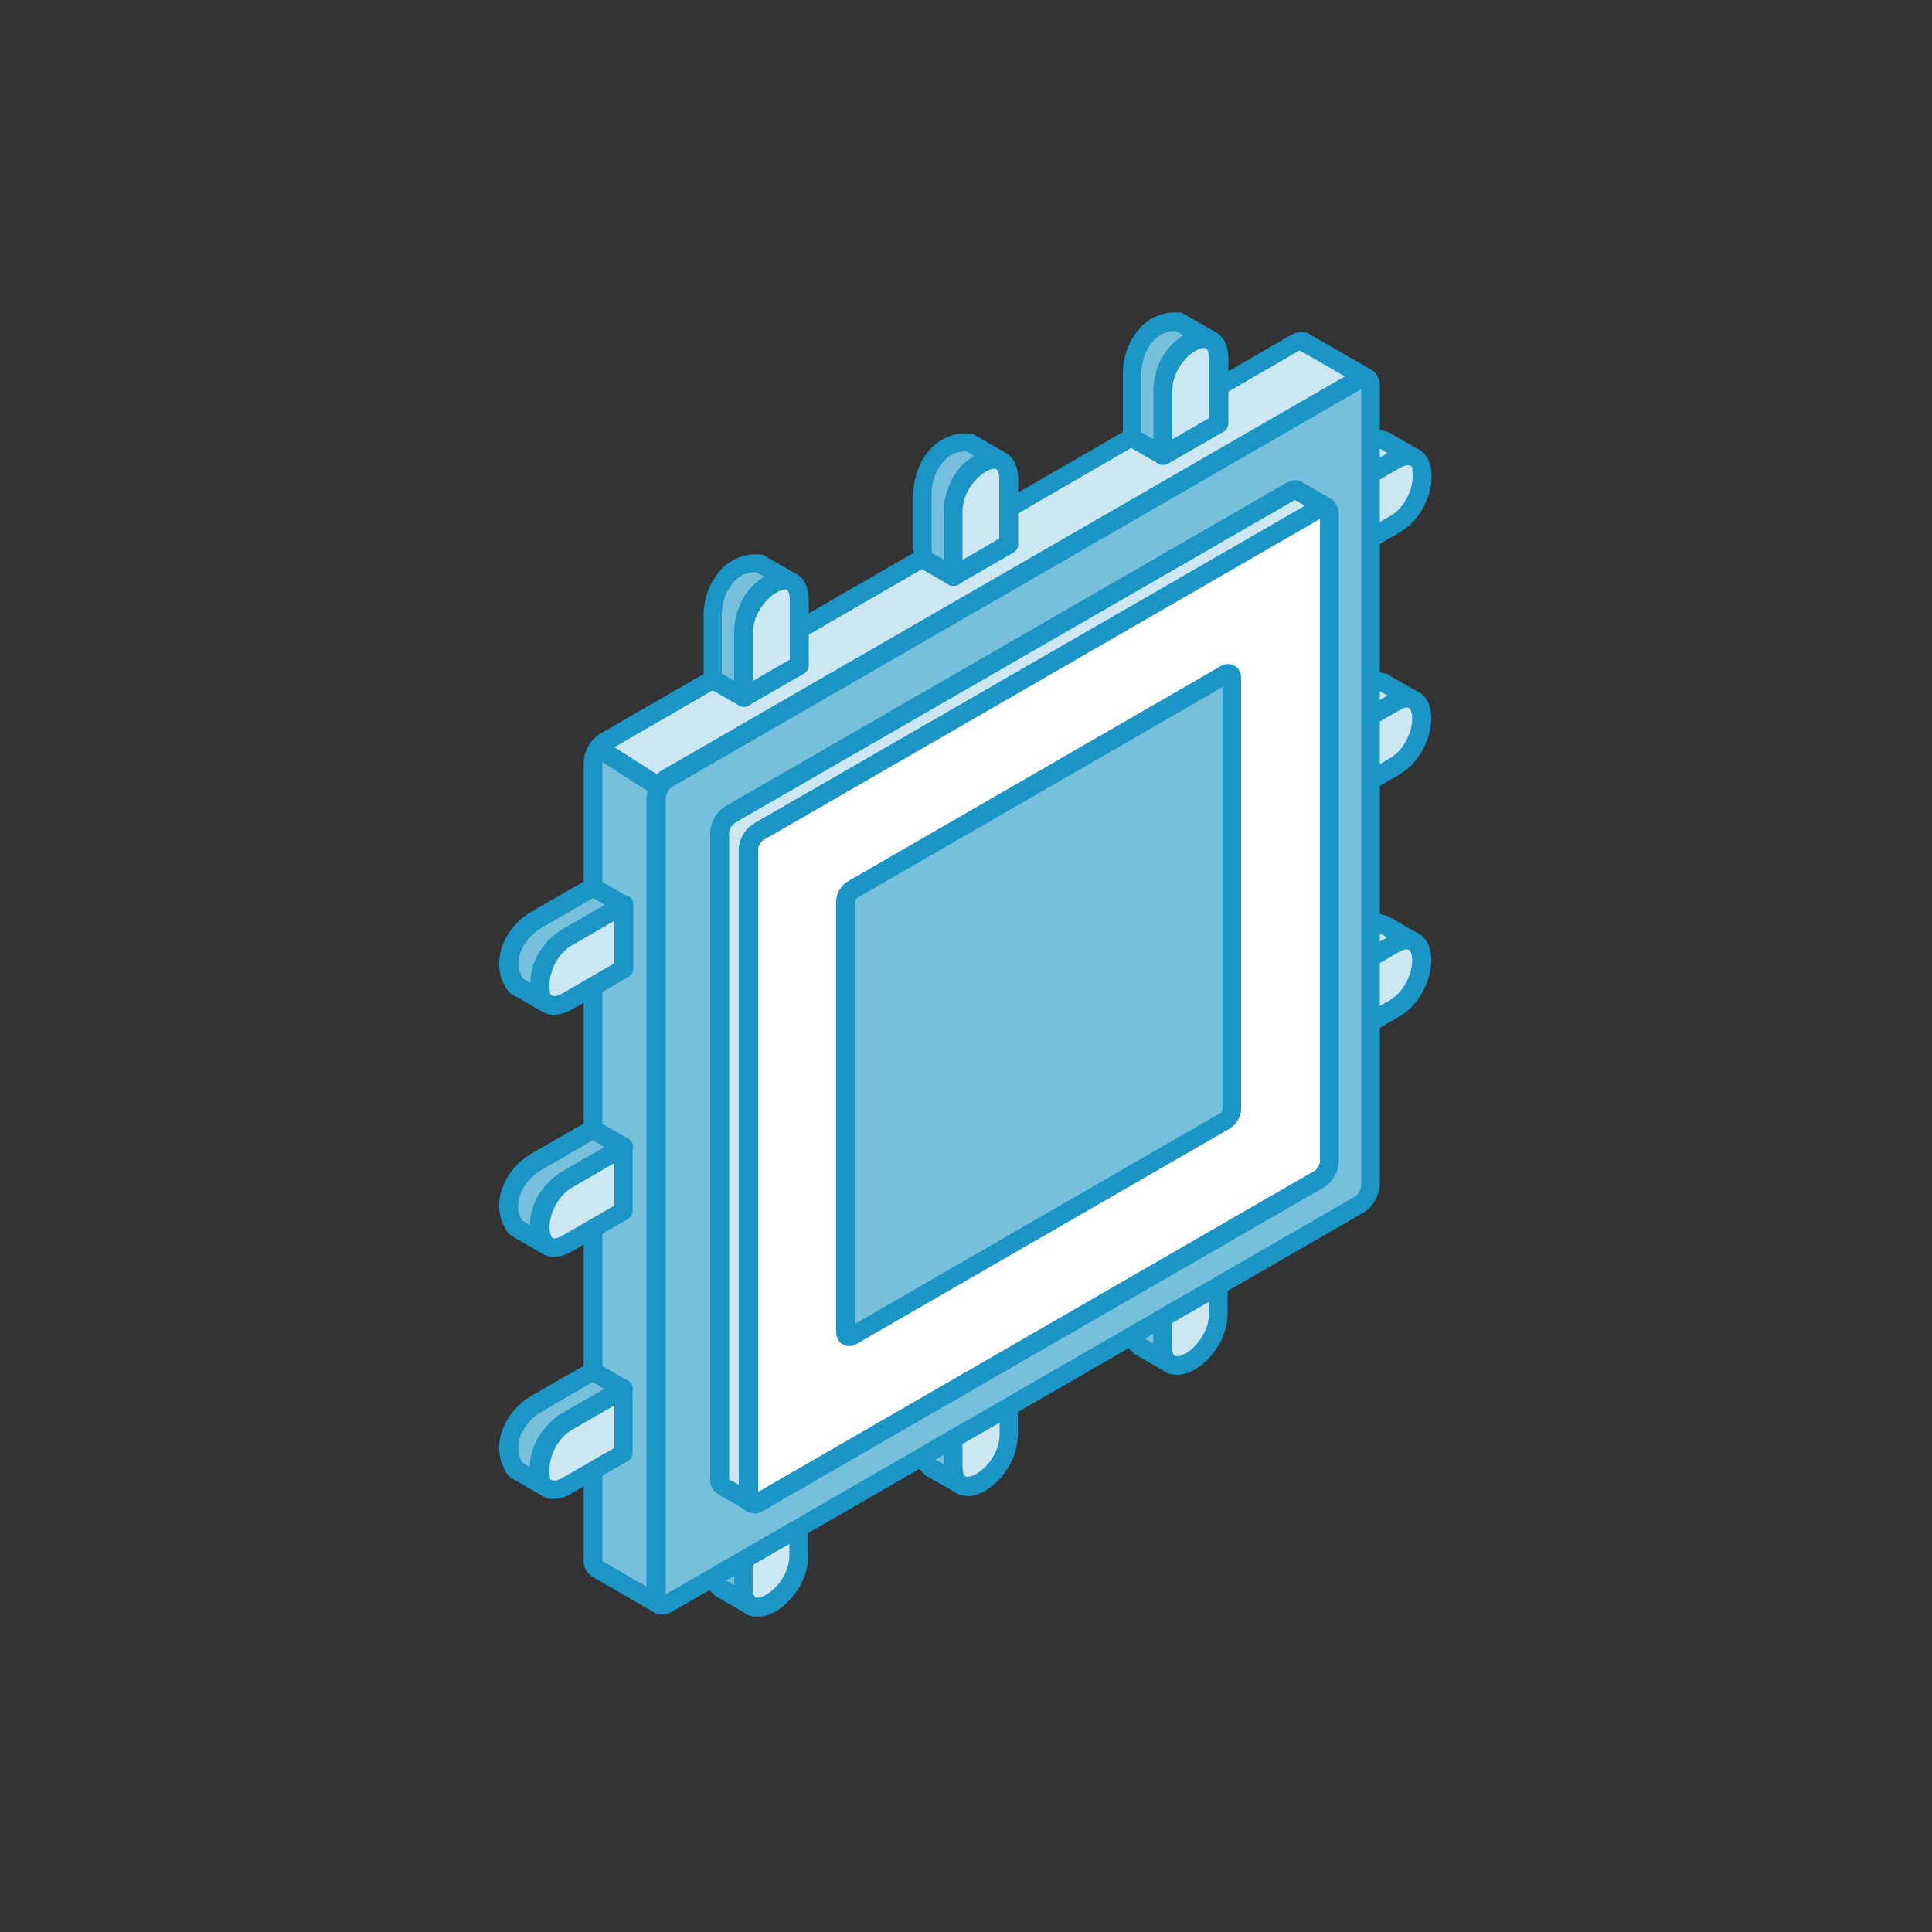 <?xml version="1.0" encoding="UTF-8"?>
<svg id="Ebene_1" xmlns="http://www.w3.org/2000/svg" baseProfile="tiny" version="1.2" viewBox="0 0 500 500">
  <rect x="0" y="0" width="500" height="500" fill="#333333" stroke="none"/>
  <!-- Generator: Adobe Illustrator 30.0.0, SVG Export Plug-In . SVG Version: 2.1.1 Build 123)  -->
  <polygon points="303.1 353.1 295.2 348.5 293.5 346.9 292.9 343.6 292.9 326.8 300.9 331.4 300.9 348.2 301.5 351.5 303.1 353.1" fill="#77c0dc" fill-rule="evenodd"/>
  <path d="M296.6,346.6l1.9,1.1v-14.8s-3.2-1.8-3.2-1.8v12.6l.4,2,.9.9h0ZM303.1,355.5c-.4,0-.8-.1-1.2-.3l-8-4.6c-.2-.1-.4-.2-.5-.4l-1.6-1.6c-.4-.3-.6-.8-.7-1.2l-.6-3.2v-17.3c0-.9.4-1.6,1.2-2.1.7-.4,1.6-.4,2.4,0l8,4.6c.8.4,1.2,1.2,1.2,2.1v16.8s.4,2,.4,2l1.1,1.1c.8.9.9,2.2.2,3.2-.5.6-1.2.9-1.9.9Z" fill="#1a95c5" fill-rule="evenodd"/>
  <polygon points="300.9 331.4 292.9 326.8 307.3 318.5 315.3 323.1 300.9 331.4" fill="#a6edf8" fill-rule="evenodd"/>
  <path d="M297.8,326.8l3.1,1.8,9.5-5.5-3.1-1.8-9.5,5.5h0ZM300.9,333.8c-.4,0-.8-.1-1.2-.3l-8-4.6c-.8-.4-1.2-1.2-1.2-2.1s.5-1.6,1.2-2.1l14.4-8.3c.7-.4,1.7-.4,2.4,0l8,4.6c.8.4,1.2,1.2,1.2,2.1s-.5,1.7-1.2,2.1l-14.4,8.3c-.4.2-.8.3-1.2.3Z" fill="#0087ca" fill-rule="evenodd"/>
  <polygon points="248.9 384.4 240.9 379.8 239.3 378.2 238.7 374.9 238.7 358.1 246.6 362.7 246.6 379.5 247.2 382.8 248.9 384.4" fill="#77c0dc" fill-rule="evenodd"/>
  <path d="M242.4,377.9l1.9,1.1v-14.8s-3.2-1.8-3.2-1.8v12.6l.4,2.1.9.9h0ZM248.9,386.8c-.4,0-.8-.1-1.2-.3l-8-4.6c-.2,0-.4-.2-.5-.4l-1.6-1.6c-.3-.3-.6-.8-.7-1.3l-.6-3.2v-17.3c0-.9.4-1.6,1.2-2.1.7-.4,1.7-.4,2.4,0l8,4.6c.8.4,1.2,1.2,1.2,2.1v16.8l.4,2,1.1,1.1c.8.9.9,2.2.2,3.2-.5.6-1.2.9-1.9.9Z" fill="#1a95c5" fill-rule="evenodd"/>
  <polygon points="246.6 362.7 238.7 358.1 253 349.8 261 354.4 246.6 362.7" fill="#a6edf8" fill-rule="evenodd"/>
  <path d="M243.5,358.1l3.1,1.8,9.6-5.5-3.1-1.8-9.5,5.5h0ZM246.6,365.1c-.4,0-.8-.1-1.2-.3l-8-4.6c-.8-.4-1.2-1.2-1.2-2.1s.5-1.6,1.2-2.1l14.4-8.3c.7-.4,1.7-.4,2.4,0l8,4.6c.7.4,1.2,1.2,1.2,2.1s-.5,1.7-1.2,2.1l-14.4,8.3c-.4.2-.8.3-1.2.3Z" fill="#0087ca" fill-rule="evenodd"/>
  <polygon points="194.6 415.7 186.7 411.1 185 409.5 184.4 406.2 184.4 389.4 192.4 394 192.4 410.8 193 414 194.6 415.7" fill="#77c0dc" fill-rule="evenodd"/>
  <path d="M188.1,409.1l1.9,1.1v-14.8s-3.2-1.8-3.2-1.8v12.6l.4,2.1.9.9h0ZM194.6,418.1c-.4,0-.8-.1-1.2-.3l-8-4.6c-.2-.1-.4-.2-.5-.4l-1.6-1.6c-.3-.4-.6-.8-.7-1.3l-.6-3.3v-17.2c0-.9.4-1.7,1.2-2.1.8-.4,1.7-.4,2.4,0l8,4.6c.7.4,1.2,1.2,1.2,2.1v16.8l.4,2.1,1.1,1.1c.8.9.9,2.2.2,3.2-.5.6-1.2,1-1.9,1Z" fill="#1a95c5" fill-rule="evenodd"/>
  <polygon points="192.4 394 184.4 389.4 198.8 381.1 206.8 385.7 192.4 394" fill="#a6edf8" fill-rule="evenodd"/>
  <path d="M189.3,389.4l3.1,1.8,9.5-5.5-3.1-1.8-9.5,5.5h0ZM192.4,396.4c-.4,0-.8-.1-1.2-.3l-8-4.6c-.7-.4-1.2-1.2-1.2-2.1s.5-1.7,1.2-2.1l14.4-8.3c.7-.4,1.7-.4,2.4,0l8,4.6c.8.5,1.2,1.2,1.2,2.1s-.5,1.7-1.2,2.1l-14.4,8.3c-.4.2-.8.3-1.2.3Z" fill="#0087ca" fill-rule="evenodd"/>
  <path d="M206.8,385.7v16.8c0,11-14.4,19.3-14.4,8.3v-16.8l14.4-8.3Z" fill="#cce6f2" fill-rule="evenodd"/>
  <path d="M194.8,395.4v15.4c0,1.6.4,2.4.7,2.6.4.2,1.5.1,2.8-.7,3-1.7,6-5.8,6-10.3v-12.6s-9.5,5.5-9.5,5.5h0ZM196.1,418.4c-1.1,0-2.1-.2-3-.8-1.4-.8-3.1-2.7-3.1-6.8v-16.8c0-.9.4-1.6,1.2-2.1l14.4-8.3c.7-.4,1.7-.4,2.4,0,.7.5,1.2,1.2,1.2,2.1v16.8c0,6.6-4.4,12.1-8.4,14.5-1.6.9-3.2,1.4-4.7,1.4Z" fill="#1a95c5" fill-rule="evenodd"/>
  <path d="M261,354.4v16.8c0,11-14.4,19.3-14.4,8.3v-16.8l14.4-8.3Z" fill="#cce6f2" fill-rule="evenodd"/>
  <path d="M249.1,364.1v15.4c0,2.7.9,2.7,1.3,2.7,2.8,0,8.3-5,8.3-11v-12.6l-9.5,5.5h0ZM250.3,387.1c-1.8,0-3.5-.8-4.5-2.1-1-1.3-1.6-3.2-1.6-5.4v-16.8c0-.9.5-1.7,1.2-2.1l14.4-8.3c.7-.4,1.7-.4,2.4,0,.7.4,1.2,1.2,1.2,2.1v16.8c0,8.4-7.3,15.9-13.1,15.9Z" fill="#1a95c5" fill-rule="evenodd"/>
  <path d="M315.3,323.1v16.8c0,11-14.4,19.3-14.4,8.3v-16.8l14.4-8.3Z" fill="#cce6f2" fill-rule="evenodd"/>
  <path d="M303.3,332.8v15.4c0,2.8.9,2.8,1.3,2.8h0c2.8,0,8.3-5,8.3-11.1v-12.6l-9.5,5.5h0ZM304.6,355.8h0c-3,0-6.1-2-6.1-7.6v-16.8c0-.8.5-1.6,1.2-2.1l14.4-8.3c.7-.4,1.7-.4,2.4,0,.8.4,1.2,1.2,1.2,2.1v16.8c0,8.4-7.3,15.9-13.1,15.9Z" fill="#1a95c5" fill-rule="evenodd"/>
  <polygon points="346.3 127.5 338.4 122.9 352.9 114.5 356 113.4 358.3 114 366.3 118.6 364 118 360.9 119.1 346.3 127.5" fill="#cce6f2" fill-rule="evenodd"/>
  <path d="M343.2,122.9l3.1,1.8,12.8-7.4-1.8-1.1-1.2-.3-2.4.8-10.5,6.1h0ZM346.3,129.9c-.4,0-.8-.1-1.2-.3l-8-4.6c-.8-.4-1.2-1.2-1.2-2.1s.5-1.7,1.2-2.1l14.6-8.4,3.5-1.3c.4-.2.9-.2,1.4,0l2.2.6c.2,0,.4.1.6.2l8,4.6c1.1.6,1.5,1.9,1,3-.5,1.1-1.7,1.7-2.9,1.4l-1.5-.4-2.4.8-14.1,8.2c-.4.2-.8.3-1.2.3Z" fill="#1a95c5" fill-rule="evenodd"/>
  <polygon points="346.3 144.1 338.4 139.5 338.4 122.9 346.3 127.5 346.3 144.1" fill="#a6edf8" fill-rule="evenodd"/>
  <path d="M340.8,138.1l3.1,1.8v-11l-3.1-1.8v11h0ZM346.3,146.5c-.4,0-.8-.1-1.2-.3l-8-4.6c-.8-.4-1.2-1.2-1.2-2.1v-16.6c0-.9.5-1.7,1.2-2.1.7-.4,1.7-.4,2.4,0l8,4.6c.8.4,1.2,1.2,1.2,2.1v16.6c0,.9-.5,1.7-1.2,2.1-.4.2-.8.3-1.2.3Z" fill="#0087ca" fill-rule="evenodd"/>
  <polygon points="346.3 190.2 338.3 185.6 352.9 177.2 356 176.1 358.3 176.7 366.2 181.3 364 180.7 360.9 181.8 346.3 190.2" fill="#cce6f2" fill-rule="evenodd"/>
  <path d="M343.2,185.6l3.1,1.8,12.8-7.4-1.8-1-1.2-.3-2.4.8-10.5,6.1h0ZM346.3,192.6c-.4,0-.8-.1-1.2-.3l-8-4.6c-.8-.4-1.2-1.2-1.2-2.1s.5-1.7,1.2-2.1l14.6-8.4,3.5-1.3c.5-.2,1-.2,1.4,0l2.2.6c.2,0,.4.1.6.3l8,4.6c1.1.6,1.5,1.9,1,3-.5,1.1-1.7,1.7-2.9,1.4l-1.5-.4-2.4.8-14.1,8.2c-.4.2-.8.3-1.2.3Z" fill="#1a95c5" fill-rule="evenodd"/>
  <polygon points="346.3 206.8 338.3 202.1 338.3 185.6 346.3 190.2 346.3 206.8" fill="#a6edf8" fill-rule="evenodd"/>
  <path d="M340.8,200.8l3.1,1.8v-11l-3.1-1.8v11h0ZM346.3,209.2c-.4,0-.8-.1-1.2-.3l-8-4.6c-.7-.4-1.2-1.2-1.2-2.1v-16.6c0-.9.5-1.7,1.2-2.1.7-.4,1.6-.4,2.4,0l8,4.6c.8.4,1.2,1.2,1.2,2.1v16.6c0,.9-.5,1.7-1.2,2.1-.4.2-.8.3-1.2.3Z" fill="#0087ca" fill-rule="evenodd"/>
  <polygon points="346.3 252.8 338.3 248.2 352.9 239.8 356 238.7 358.2 239.3 366.2 243.9 364 243.3 360.9 244.4 346.3 252.8" fill="#cce6f2" fill-rule="evenodd"/>
  <path d="M343.1,248.2l3.1,1.8,12.8-7.4-1.8-1-1.2-.3-2.4.8-10.5,6.1h0ZM346.3,255.2c-.4,0-.8-.1-1.2-.3l-8-4.6c-.7-.4-1.2-1.2-1.2-2.1s.5-1.7,1.2-2.1l14.6-8.4,3.5-1.3c.5-.1,1-.2,1.4,0l2.2.6c.2,0,.4.1.6.2l8,4.6c1.1.6,1.5,1.9,1,3-.5,1.1-1.7,1.7-2.9,1.4l-1.5-.4-2.4.8-14.1,8.2c-.4.2-.8.3-1.2.3Z" fill="#1a95c5" fill-rule="evenodd"/>
  <polygon points="346.3 269.4 338.3 264.8 338.3 248.2 346.3 252.8 346.3 269.4" fill="#a6edf8" fill-rule="evenodd"/>
  <path d="M340.8,263.4l3.1,1.8v-11l-3.1-1.8v11h0ZM346.3,271.8c-.4,0-.8-.1-1.2-.3l-8-4.6c-.8-.4-1.2-1.2-1.2-2.1v-16.6c0-.9.5-1.7,1.2-2.1.8-.4,1.7-.4,2.4,0l8,4.6c.7.4,1.2,1.2,1.2,2.1v16.6c0,.9-.5,1.7-1.2,2.1-.4.2-.8.3-1.2.3Z" fill="#0087ca" fill-rule="evenodd"/>
  <path d="M346.3,252.8l14.6-8.4c9.5-5.5,9.5,11.1,0,16.6l-14.6,8.4v-16.6Z" fill="#cce6f2" fill-rule="evenodd"/>
  <path d="M348.7,254.2v11l10.9-6.3c5.2-3,6.8-10.3,5.4-12.7-.1-.3-.6-1.1-3,.2l-13.3,7.7h0ZM346.3,271.8c-.4,0-.8-.1-1.2-.3-.8-.4-1.2-1.2-1.2-2.1v-16.6c0-.8.5-1.7,1.2-2.1l14.6-8.4c4.8-2.8,8.2-1.1,9.6,1.5,2.9,5,0,15.1-7.2,19.3l-14.6,8.4c-.4.2-.8.3-1.2.3Z" fill="#1a95c5" fill-rule="evenodd"/>
  <path d="M346.3,190.2l14.6-8.4c9.5-5.5,9.5,11.1,0,16.6l-14.6,8.4v-16.6Z" fill="#cce6f2" fill-rule="evenodd"/>
  <path d="M348.7,191.6v11s10.9-6.3,10.9-6.3c5.2-3,6.8-10.2,5.4-12.7-.2-.3-.7-1.1-3,.3l-13.3,7.7h0ZM346.3,209.2c-.4,0-.8-.1-1.2-.3-.7-.4-1.2-1.2-1.2-2.1v-16.6c0-.9.5-1.7,1.2-2.1l14.6-8.4c4.8-2.8,8.1-1,9.6,1.5,2.9,5,0,15.1-7.2,19.3l-14.6,8.4c-.4.2-.8.3-1.2.3Z" fill="#1a95c5" fill-rule="evenodd"/>
  <path d="M346.3,127.5l14.6-8.4c9.5-5.5,9.5,11.1,0,16.6l-14.6,8.4v-16.6Z" fill="#cce6f2" fill-rule="evenodd"/>
  <path d="M348.8,128.9v11l10.9-6.3c3.9-2.2,5.9-6.9,5.9-10.3s-.4-2.6-.8-2.8c-.4-.2-1.2-.1-2.7.7l-13.3,7.7h0ZM346.3,146.5c-.4,0-.8-.1-1.2-.3-.8-.4-1.2-1.2-1.2-2.1v-16.6c0-.9.5-1.6,1.2-2.1l14.6-8.4c3.6-2.1,6-1.5,7.5-.7,2.1,1.2,3.3,3.7,3.3,7,0,4.7-2.6,11.2-8.3,14.5l-14.6,8.4c-.4.2-.8.3-1.2.3Z" fill="#1a95c5" fill-rule="evenodd"/>
  <path d="M353.8,98l-16.3-9.4c-.9-.3-1.2-.2-2.1.2l-179.1,103.3c-.8.5-1.1.8-1.6,1.5-.8,1.3-1.2,2-1.3,3.5v206.8c0,.9,0,1.3.8,1.9l16.3,9.4c-.7-.6-.8-1-.9-1.9v-206.8c.2-1.2.4-1.8.9-2.9.7-1,1.1-1.5,2.1-2.2l179.1-103.3c.8-.4,1.2-.5,2.1-.2Z" fill="#cce6f2" fill-rule="evenodd"/>
  <path d="M336.3,90.7l-178.7,103.5c-.4.3-.5.4-1,1-.5.8-.7,1.2-.7,2.2v206.6c0,0,11.4,6.6,11.4,6.6v-204c.2-1.8.5-2.6,1.2-4,1-1.5,1.5-2.2,2.9-3.1l176.8-102-11.8-6.8h0ZM170.6,417.6c-.4,0-.8-.1-1.2-.3l-16.3-9.4c-1.8-1.5-2-2.7-2-3.8v-207c.2-2.2.8-3.4,1.7-4.9.8-1,1.3-1.5,2.3-2.2l179.2-103.4c1.4-.6,2.4-1,4.1-.4l16.7,9.6c1.1.6,1.5,2,1,3.1-.5,1.2-1.8,1.7-3,1.3l.8-2.3-1,2.2-178.9,103.3c-.6.4-.7.6-1.3,1.4-.3.6-.4.9-.5,1.8v206.6c.9.8,1.1,2.2.4,3.3-.5.7-1.2,1.1-2,1.1Z" fill="#1a95c5" fill-rule="evenodd"/>
  <path d="M354.6,306.7V99.9c0-1.9-1.3-2.6-2.8-1.7l-179.1,103.3c-1.6.9-2.9,3.2-2.9,5.1v206.8c0,1.9,1.2,2.6,2.9,1.7l179-103.3c1.6-.9,2.9-3.2,2.9-5.1Z" fill="#77c0dc" fill-rule="evenodd"/>
  <path d="M352.3,100.7l-178.3,102.9c-.9.5-1.7,2-1.7,3v206c0,0,178.3-102.9,178.3-102.9.9-.5,1.7-2,1.7-3h0V100.7h0ZM171.3,417.8c-.7,0-1.4-.2-2-.5-1.3-.8-2.1-2.2-2.1-4v-206.8c0-2.7,1.9-5.8,4.2-7.2l179.1-103.3c1.5-.9,3.2-1,4.5-.2,1.3.8,2.1,2.2,2.1,4v206.8c-.1,2.7-1.9,5.8-4.2,7.2l-179,103.3c-.8.5-1.7.7-2.5.7Z" fill="#1a95c5" fill-rule="evenodd"/>
  <path d="M192.5,180.4l-8-4.6v-16.8c0-6.4,4.5-13.9,12.1-13.2l8,4.6c-7.6-.7-12.1,6.7-12.1,13.2v16.8Z" fill="#77c0dc" fill-rule="evenodd"/>
  <path d="M186.9,174.4l3.1,1.8v-12.6c0-4.7,2-9.4,5.2-12.4.8-.8,1.7-1.4,2.6-1.9l-2-1.2c-2.2-.1-3.8.6-5.4,2-2.2,2-3.6,5.5-3.6,8.8v15.4h0ZM192.5,182.9c-.4,0-.8-.1-1.2-.3l-8-4.6c-.7-.4-1.2-1.2-1.2-2.1v-16.8c0-4.7,2-9.4,5.2-12.4,2.7-2.4,6-3.5,9.5-3.2.4,0,.7.1,1,.3l8,4.6c1,.6,1.4,1.7,1.1,2.8-.4,1.1-1.3,1.8-2.5,1.7-2.2-.2-4.2.5-5.8,2-2.2,2-3.6,5.5-3.6,8.8v16.8c0,.9-.5,1.7-1.2,2.1-.4.2-.8.3-1.2.3Z" fill="#1a95c5" fill-rule="evenodd"/>
  <path d="M192.5,180.4v-16.8c0-11,14.4-19.3,14.4-8.3v16.8l-14.4,8.3Z" fill="#cce6f2" fill-rule="evenodd"/>
  <path d="M203.2,152.6c-2.8,0-8.3,5-8.3,11v12.6l9.5-5.5v-15.4c0-2.8-1-2.8-1.3-2.8h0ZM192.5,182.9c-.4,0-.8-.1-1.2-.3-.7-.4-1.2-1.2-1.2-2.1v-16.8c0-8.4,7.3-15.9,13.1-15.9h0c3,0,6.1,2,6.1,7.6v16.8c0,.9-.5,1.7-1.2,2.1l-14.4,8.3c-.4.2-.8.3-1.2.3Z" fill="#1a95c5" fill-rule="evenodd"/>
  <path d="M343.2,131.4l-7.5-4.3c-.8-.3-1.1-.2-1.8.2l-145.1,83.7c-1.6,1.1-2.4,2.5-2.6,4.5v167.5c0,.8,0,1.2.7,1.7l7.5,4.3c-.7-.5-.7-.9-.8-1.7v-167.5c.2-2,1.1-3.4,2.7-4.5l145.1-83.7c.7-.4,1.1-.5,1.8-.2Z" fill="#cce6f2" fill-rule="evenodd"/>
  <path d="M188.6,382.8l2.7,1.5v-164.6c.3-2.9,1.5-5,3.7-6.5l142.7-82.3-2.6-1.5-145,83.6c-.8.6-1.3,1.4-1.4,2.6v167.2h0ZM194.6,391.4c-.5,0-.9-.1-1.3-.4l-7.5-4.3c-1.8-1.4-1.9-2.6-2-3.6v-167.8c.3-2.9,1.5-5,3.7-6.5l145.3-83.8c1.3-.6,2.3-1,3.9-.4l7.8,4.5c1.1.6,1.5,2,1,3.1-.5,1.2-1.9,1.7-3,1.2l.9-2.3-.9,2.2-144.8,83.7c-.8.6-1.3,1.4-1.4,2.6v167.3c.9.8,1,2.1.3,3.1-.4.7-1.2,1-1.9,1Z" fill="#1a95c5" fill-rule="evenodd"/>
  <path d="M341.4,131.6l-145.1,83.7c-1.4.8-2.6,2.8-2.6,4.5v167.5c0,1.7,1.1,2.3,2.5,1.5l145.1-83.7c1.4-.8,2.6-2.8,2.6-4.5v-167.6c0-1.7-1.1-2.3-2.5-1.5Z" fill="#fff" fill-rule="evenodd"/>
  <path d="M341.4,131.6h0,0ZM341.6,134.3l-144,83.1c-.7.4-1.4,1.6-1.4,2.4v166.3c0,0,144-83.1,144-83.1.7-.4,1.4-1.6,1.4-2.4v-166.4h0ZM195.1,391.6c-.7,0-1.3-.2-1.9-.5-1.3-.7-2-2.1-2-3.8v-167.5c0-2.5,1.7-5.4,3.9-6.6l145.1-83.7c1.4-.8,3-.9,4.3-.2,1.2.7,2,2.1,2,3.8v167.6c0,2.5-1.7,5.3-3.9,6.6l-145.1,83.7c-.8.5-1.6.7-2.4.7Z" fill="#1a95c5" fill-rule="evenodd"/>
  <path d="M317.1,174.6l-96.5,55.7c-.9.6-1.7,1.9-1.7,3v111.5c0,1.1.7,1.5,1.7,1l96.5-55.7c.9-.6,1.7-1.9,1.7-3v-111.5c0-1.1-.7-1.5-1.7-1Z" fill="#77c0dc" fill-rule="evenodd"/>
  <path d="M318.3,176.7h0,0ZM316.4,177.8l-94.6,54.6c-.2.1-.5.7-.5.9v109.3s94.6-54.6,94.6-54.6c.2-.1.5-.6.5-.9v-109.3h0ZM219.8,348.4c-.6,0-1.2-.2-1.7-.5-1.1-.6-1.7-1.8-1.7-3.2v-111.5c0-2,1.3-4.1,3-5.1l96.5-55.7h0c1.2-.7,2.6-.7,3.6-.1,1.1.6,1.7,1.8,1.7,3.2v111.5c0,2-1.3,4.1-3,5.1l-96.5,55.7c-.7.4-1.3.6-2,.6Z" fill="#1a95c5" fill-rule="evenodd"/>
  <path d="M154.8,193.6c-.8,1.3-1.2,2-1.3,3.5v206.8c0,.9,0,1.3.8,1.9l16.3,9.4c-.7-.6-.8-1-.9-1.9v-206.8c.2-1.2.4-1.8.9-2.9l-15.9-10.1Z" fill="#77c0dc" fill-rule="evenodd"/>
  <path d="M155.9,197.2c0,0,0,.1,0,.2v206.6c0,0,11.4,6.6,11.4,6.6v-204c.1-.8.2-1.4.3-1.9l-11.7-7.5h0ZM170.6,417.6c-.4,0-.8-.1-1.2-.3l-16.3-9.4c-1.8-1.5-2-2.7-2-3.8v-207c.2-2.2.8-3.4,1.7-4.9.7-1.1,2.2-1.4,3.3-.7l15.8,10.1c1.1.7,1.4,2,.9,3.1-.5.9-.5,1.1-.6,2v206.6c.9.8,1.1,2.2.4,3.3-.5.7-1.2,1.1-2,1.1Z" fill="#1a95c5" fill-rule="evenodd"/>
  <path d="M141.5,385l-8-4.6c-4.4-6.2-.3-13.8,5.4-17.1l14.6-8.4,8,4.6-14.6,8.4c-5.6,3.3-9.8,10.8-5.4,17.1Z" fill="#77c0dc" fill-rule="evenodd"/>
  <path d="M135.2,378.5l2,1.2c0-1.1,0-2.1.3-3.2.9-4.2,4.1-8.4,8.1-10.7l10.9-6.3-3.1-1.8-13.3,7.7c-2.9,1.7-5.2,4.6-5.8,7.6-.4,2-.1,3.9.9,5.6h0ZM141.5,387.4c-.4,0-.8-.1-1.2-.3l-8-4.6c-.3-.2-.6-.4-.8-.7-2.1-2.9-2.8-6.4-2-9.9.9-4.3,4.1-8.4,8.1-10.7l14.6-8.4c.8-.4,1.7-.4,2.4,0l8,4.6c.7.4,1.2,1.2,1.2,2.1s-.5,1.7-1.2,2.1l-14.6,8.4c-2.9,1.7-5.2,4.6-5.8,7.6-.5,2.2,0,4.2,1.2,6,.7.9.6,2.2-.2,3-.5.5-1.1.8-1.8.8Z" fill="#1a95c5" fill-rule="evenodd"/>
  <path d="M141.5,322.3l-8-4.6c-4.4-6.2-.3-13.8,5.4-17.1l14.6-8.4,8,4.6-14.6,8.4c-5.6,3.3-9.8,10.8-5.4,17.1Z" fill="#77c0dc" fill-rule="evenodd"/>
  <path d="M135.2,315.9l2,1.2c0-1,0-2.1.3-3.2.9-4.3,4.1-8.4,8.1-10.7l10.9-6.3-3.1-1.8-13.3,7.7c-2.9,1.6-5.2,4.6-5.8,7.6-.5,2-.1,3.9.9,5.6h0ZM141.5,324.7c-.4,0-.8-.1-1.2-.3l-8-4.6c-.3-.2-.6-.4-.8-.7-2.1-2.9-2.8-6.4-2-9.9.9-4.3,4.1-8.4,8.1-10.7l14.6-8.4c.8-.4,1.7-.4,2.4,0l8,4.6c.7.4,1.2,1.2,1.2,2.1s-.5,1.7-1.2,2.1l-14.6,8.4c-2.9,1.7-5.2,4.6-5.8,7.6-.5,2.2,0,4.2,1.2,6,.7.9.6,2.2-.2,3-.5.5-1.1.8-1.8.8Z" fill="#1a95c5" fill-rule="evenodd"/>
  <path d="M141.5,259.7l-8-4.6c-4.4-6.2-.3-13.8,5.4-17.1l14.6-8.4,8,4.6-14.6,8.4c-5.6,3.3-9.8,10.8-5.4,17.1Z" fill="#77c0dc" fill-rule="evenodd"/>
  <path d="M135.3,253.2l2,1.2c0-1,0-2.1.3-3.2.9-4.3,4.1-8.4,8.1-10.7l10.9-6.3-3.1-1.8-13.3,7.7c-2.9,1.7-5.2,4.6-5.8,7.5-.4,2-.1,3.9.9,5.6h0ZM141.5,262.1c-.4,0-.8-.1-1.2-.3l-8-4.6c-.3-.2-.6-.4-.8-.7-2.1-2.9-2.8-6.4-2-9.9.9-4.3,4-8.4,8.1-10.7l14.6-8.4c.7-.4,1.6-.4,2.4,0l8,4.6c.8.4,1.2,1.2,1.2,2.1s-.5,1.7-1.2,2.1l-14.6,8.4c-2.9,1.7-5.2,4.6-5.8,7.6-.5,2.2,0,4.2,1.2,6,.6.9.6,2.2-.2,3-.5.5-1.1.8-1.8.8Z" fill="#1a95c5" fill-rule="evenodd"/>
  <path d="M161.4,250.8l-14.6,8.4c-9.5,5.5-9.5-11.1,0-16.6l14.6-8.4v16.6Z" fill="#cce6f2" fill-rule="evenodd"/>
  <path d="M161.4,250.8h0,0ZM159,238.3l-10.9,6.3c-3.9,2.2-5.9,6.9-5.9,10.3s.5,2.5.9,2.8c.4.2,1.2.1,2.6-.7l13.3-7.7v-11h0ZM143.5,262.7c-1.2,0-2.2-.4-2.9-.8-2.1-1.2-3.3-3.7-3.3-7,0-4.7,2.6-11.2,8.4-14.5l14.6-8.4c.7-.4,1.6-.4,2.4,0,.8.4,1.2,1.2,1.2,2.1v16.6c0,.9-.5,1.7-1.2,2.1l-14.6,8.4c-1.8,1-3.4,1.4-4.6,1.4Z" fill="#1a95c5" fill-rule="evenodd"/>
  <path d="M161.4,313.4l-14.6,8.4c-9.5,5.5-9.5-11.1,0-16.6l14.6-8.4v16.6Z" fill="#cce6f2" fill-rule="evenodd"/>
  <path d="M161.4,313.4h0,0ZM159,301l-10.9,6.3c-5.2,3-6.8,10.2-5.4,12.7.1.3.6,1.1,3-.3l13.3-7.7v-11h0ZM143.4,325.3c-2.4,0-4.1-1.3-5-2.9-2.9-5,0-15.1,7.2-19.3l14.5-8.4c.8-.4,1.7-.4,2.4,0,.7.4,1.2,1.2,1.2,2.1v16.6c0,.9-.5,1.7-1.2,2.1l-14.6,8.4c-1.8,1-3.3,1.4-4.6,1.4Z" fill="#1a95c5" fill-rule="evenodd"/>
  <path d="M161.4,376.1l-14.6,8.4c-9.5,5.5-9.5-11.1,0-16.6l14.6-8.4v16.6Z" fill="#cce6f2" fill-rule="evenodd"/>
  <path d="M161.4,376.1h0,0ZM159,363.7l-10.9,6.3c-3.9,2.2-5.9,6.9-5.9,10.3s.4,2.5.9,2.8c.3.2,1.2.1,2.6-.7l13.3-7.7v-11h0ZM143.4,388c-1.2,0-2.2-.3-2.9-.8-2.1-1.2-3.3-3.7-3.3-7,0-4.7,2.6-11.2,8.3-14.5l14.6-8.4c.8-.4,1.7-.4,2.4,0,.7.4,1.2,1.2,1.2,2.1v16.6c0,.9-.5,1.6-1.2,2.1l-14.6,8.4c-1.8,1.1-3.3,1.4-4.6,1.4Z" fill="#1a95c5" fill-rule="evenodd"/>
  <path d="M301,117.9l-8-4.6v-16.8c0-6.4,4.5-13.9,12.1-13.2l8,4.6c-7.6-.7-12.1,6.7-12.1,13.2v16.8Z" fill="#77c0dc" fill-rule="evenodd"/>
  <path d="M295.4,111.9l3.1,1.8v-12.6c0-4.7,2-9.4,5.2-12.4.8-.7,1.7-1.4,2.6-1.9l-2-1.1c-2.1-.1-3.8.6-5.3,2-2.2,2-3.6,5.5-3.6,8.8v15.4h0ZM301,120.3c-.4,0-.8,0-1.2-.3l-8-4.6c-.7-.4-1.2-1.2-1.2-2.1v-16.8c0-4.7,2-9.4,5.2-12.4,2.7-2.4,6-3.5,9.5-3.2.4,0,.7.1,1,.3l8,4.6c1,.6,1.5,1.7,1.1,2.8-.3,1.1-1.4,1.8-2.5,1.7-2.2-.2-4.2.5-5.8,2-2.2,2-3.6,5.5-3.6,8.8v16.8c0,.9-.5,1.7-1.2,2.1-.4.2-.8.3-1.2.3Z" fill="#1a95c5" fill-rule="evenodd"/>
  <path d="M301,117.9v-16.8c0-11,14.4-19.3,14.4-8.3v16.8l-14.4,8.3Z" fill="#cce6f2" fill-rule="evenodd"/>
  <path d="M311.7,90c-.5,0-1.3.2-2.3.8-3,1.7-6,5.8-6,10.3v12.6s9.5-5.5,9.5-5.5v-15.4c0-1.6-.4-2.4-.7-2.6-.1,0-.3-.1-.5-.1h0ZM301,120.3c-.4,0-.8,0-1.2-.3-.8-.4-1.2-1.2-1.2-2.1v-16.8c0-6.6,4.4-12.1,8.4-14.5,2.8-1.6,5.6-1.9,7.7-.6,1.4.8,3.2,2.7,3.2,6.8v16.8c0,.9-.5,1.7-1.2,2.1l-14.4,8.3c-.4.2-.8.3-1.2.3Z" fill="#1a95c5" fill-rule="evenodd"/>
  <path d="M246.7,149.1l-7.9-4.6v-16.8c0-6.4,4.5-13.9,12.1-13.2l8,4.6c-7.6-.7-12.1,6.6-12.1,13.2v16.8Z" fill="#77c0dc" fill-rule="evenodd"/>
  <path d="M241.2,143.1l3.1,1.8v-12.6c0-4.7,2-9.4,5.2-12.4.8-.7,1.7-1.4,2.6-1.9l-2-1.2c-2.1,0-3.8.6-5.3,2-2.2,2-3.7,5.5-3.7,8.8v15.4h0ZM246.7,151.6c-.4,0-.8,0-1.2-.3l-7.9-4.6c-.8-.4-1.2-1.2-1.2-2.1v-16.8c0-4.7,2-9.5,5.2-12.4,2.7-2.4,6-3.5,9.5-3.2.4,0,.7.1,1,.3l8,4.6c1,.6,1.4,1.7,1.1,2.8-.4,1.1-1.3,1.8-2.5,1.7-2.2-.2-4.2.5-5.8,2-2.2,2-3.6,5.5-3.6,8.8v16.8c0,.9-.5,1.7-1.2,2.1-.4.2-.8.3-1.2.3Z" fill="#1a95c5" fill-rule="evenodd"/>
  <path d="M246.7,149.1v-16.8c0-11,14.4-19.3,14.4-8.3v16.8l-14.4,8.3Z" fill="#cce6f2" fill-rule="evenodd"/>
  <path d="M257.4,121.3c-2.8,0-8.3,5-8.3,11v12.6l9.5-5.5v-15.4c0-2.7-1-2.7-1.3-2.7h0ZM246.7,151.6c-.4,0-.8,0-1.2-.3-.7-.4-1.2-1.2-1.2-2.1v-16.8c0-8.4,7.3-15.9,13.1-15.9h0c3,0,6.1,2,6.1,7.6v16.8c0,.8-.5,1.7-1.2,2.1l-14.4,8.3c-.4.2-.8.3-1.2.3Z" fill="#1a95c5" fill-rule="evenodd"/>
</svg>